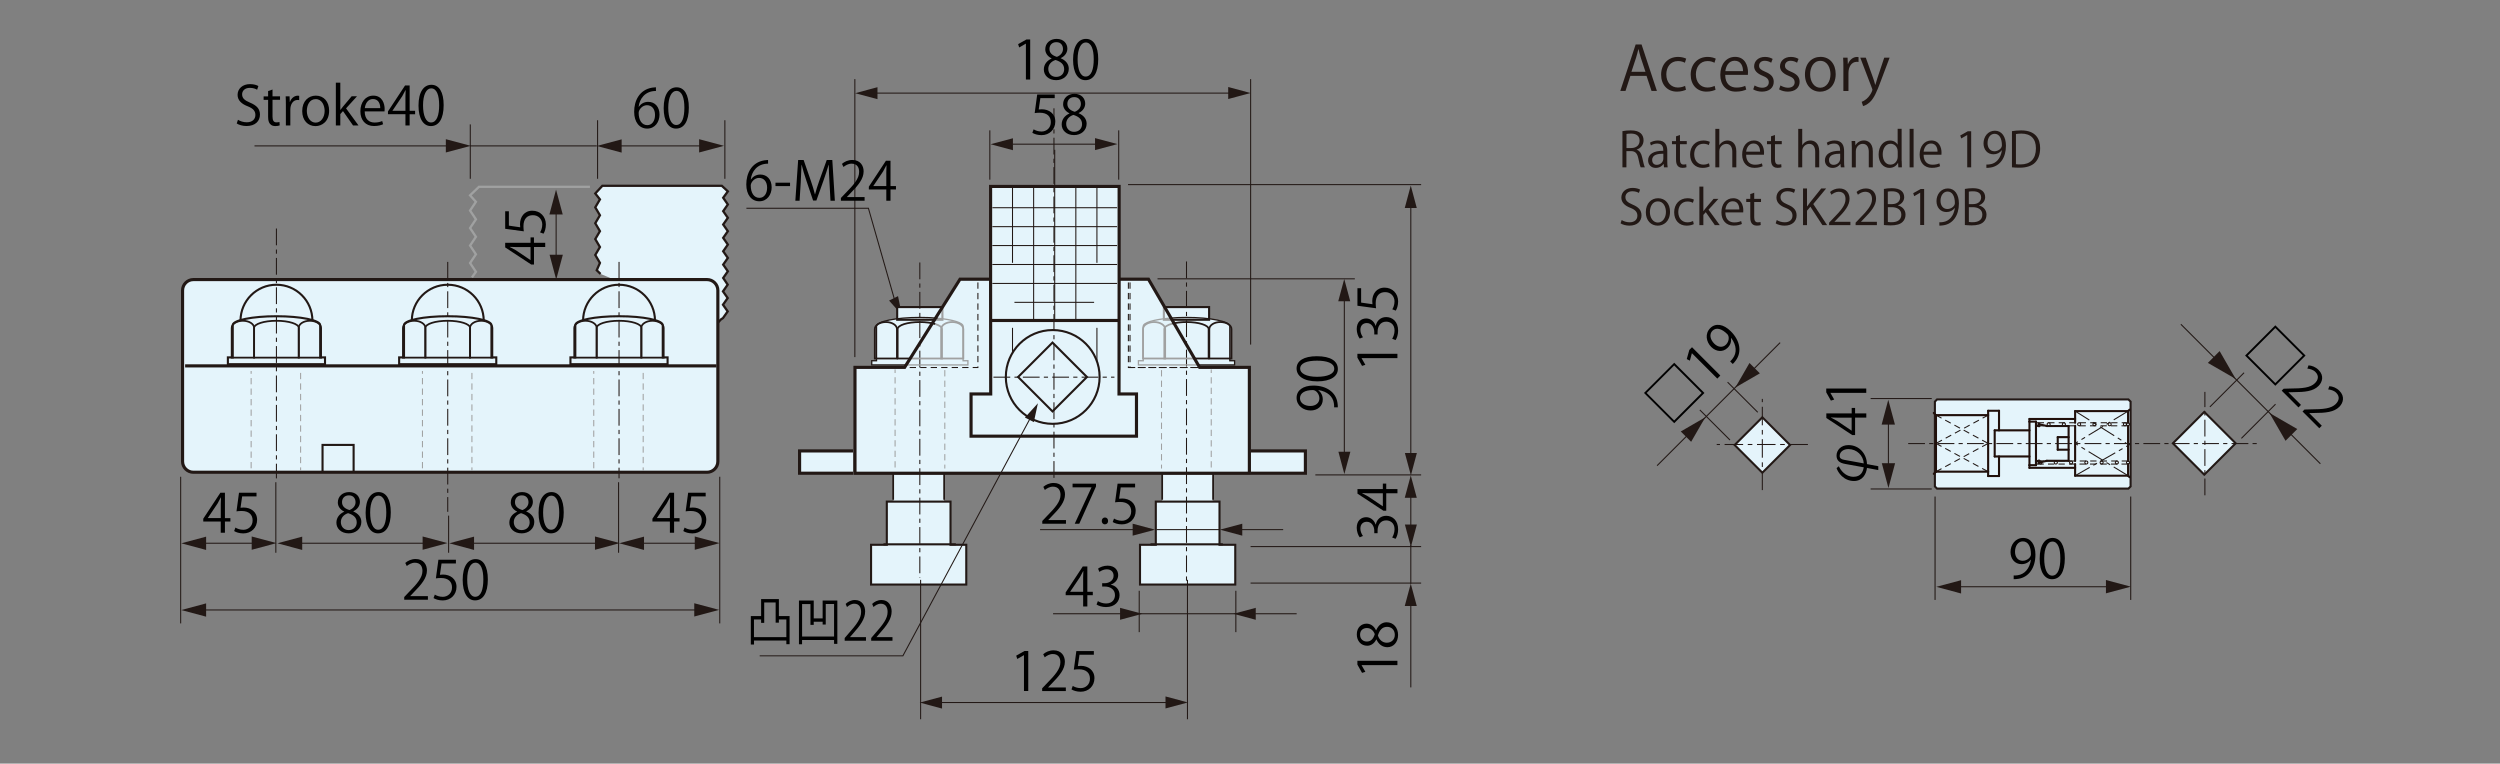 <?xml version="1.0" encoding="UTF-8"?> <!-- Generator: Adobe Illustrator 23.0.3, SVG Export Plug-In . SVG Version: 6.00 Build 0) --> <svg xmlns="http://www.w3.org/2000/svg" xmlns:xlink="http://www.w3.org/1999/xlink" id="レイヤー_1" x="0px" y="0px" viewBox="0 0 595.28 181.83" style="enable-background:new 0 0 595.28 181.83;" xml:space="preserve"><rect x="0" y="0" width="595.28" height="181.83" fill="#808080" stroke="none"/> <style type="text/css"> .st0{fill:#E4F4FB;} .st1{fill:none;stroke:#221815;stroke-width:0.5;} .st2{fill:none;stroke:#221815;stroke-width:0.25;stroke-dasharray:1.5,1;} .st3{fill:none;stroke:#21100B;stroke-width:0.5;stroke-linecap:round;stroke-linejoin:round;stroke-miterlimit:10;} .st4{fill:none;stroke:#21100B;stroke-width:0.709;stroke-linecap:round;stroke-linejoin:round;stroke-miterlimit:10;} .st5{fill:none;stroke:#21100B;stroke-width:0.25;stroke-linecap:round;stroke-linejoin:round;stroke-miterlimit:10;} .st6{fill:none;stroke:#221815;stroke-width:0.25;stroke-dasharray:4,1,1,1;} .st7{fill:none;stroke:#221815;stroke-width:0.25;} .st8{fill:#221815;} .st9{fill:none;stroke:#221815;stroke-width:0.255;} .st10{fill:none;stroke:#221815;stroke-width:0.25;stroke-dasharray:4.41,1.102,1.102,1.102;} .st11{fill:none;stroke:#221815;stroke-width:0.75;} .st12{fill:none;stroke:#A0A1A1;stroke-width:0.25;stroke-dasharray:1.5,1;} .st13{fill:none;stroke:#A0A1A1;stroke-width:0.2;stroke-dasharray:1,0.5;} .st14{fill:none;stroke:#A0A1A1;stroke-width:0.55;} .st15{fill:none;stroke:#221815;stroke-width:0.429;} .st16{fill:none;stroke:#221815;stroke-width:0.313;} .st17{fill:none;stroke:#221815;stroke-width:0.414;} .st18{fill:none;stroke:#221815;stroke-width:0.55;} .st19{fill:none;stroke:#A0A1A1;stroke-width:0.5;} .st20{fill:none;stroke:#A0A1A1;stroke-width:0.429;} .st21{fill:none;stroke:#A0A1A1;stroke-width:0.313;} </style> <g> <path class="st8" d="M394.53,21.66h-1.28l-1.19-3.59h-3.85l-1.16,3.59h-1.24l3.66-11.08h1.4L394.53,21.66z M391.81,17.11 l-1.09-3.29c-0.23-0.76-0.42-1.45-0.57-2.11h-0.04c-0.15,0.67-0.35,1.37-0.55,2.06l-1.1,3.33H391.81z"></path> <path class="st8" d="M401.45,21.37c-0.35,0.17-1.13,0.45-2.15,0.45c-2.27,0-3.77-1.62-3.77-4.04c0-2.44,1.61-4.23,4.06-4.23 c0.89,0,1.6,0.26,1.91,0.42l-0.31,0.98c-0.33-0.19-0.86-0.41-1.63-0.41c-1.83,0-2.79,1.47-2.79,3.17c0,1.92,1.15,3.13,2.75,3.13 c0.79,0,1.32-0.22,1.72-0.39L401.45,21.37z"></path> <path class="st8" d="M408.49,21.37c-0.35,0.17-1.13,0.45-2.15,0.45c-2.27,0-3.77-1.62-3.77-4.04c0-2.44,1.61-4.23,4.06-4.23 c0.89,0,1.6,0.26,1.91,0.42l-0.31,0.98c-0.33-0.19-0.86-0.41-1.63-0.41c-1.83,0-2.79,1.47-2.79,3.17c0,1.92,1.15,3.13,2.75,3.13 c0.79,0,1.32-0.22,1.72-0.39L408.49,21.37z"></path> <path class="st8" d="M415.8,21.32c-0.45,0.22-1.28,0.5-2.49,0.5c-2.31,0-3.69-1.63-3.69-4c0-2.49,1.4-4.28,3.53-4.28 c2.44,0,3.07,2.24,3.07,3.62c0,0.28-0.01,0.48-0.03,0.67h-5.4c0.01,2.2,1.27,3.02,2.69,3.02c0.99,0,1.58-0.2,2.08-0.41L415.8,21.32 z M415.03,16.93c0.01-1.08-0.44-2.47-1.99-2.47c-1.45,0-2.09,1.38-2.21,2.47H415.03z"></path> <path class="st8" d="M421.74,14.94c-0.29-0.19-0.83-0.47-1.54-0.47c-0.87,0-1.34,0.54-1.34,1.18c0,0.68,0.45,1,1.47,1.44 c1.28,0.53,2.02,1.19,2.02,2.39c0,1.41-1.08,2.34-2.81,2.34c-0.79,0-1.54-0.22-2.08-0.54l0.33-0.93c0.42,0.25,1.11,0.54,1.79,0.54 c1.06,0,1.59-0.57,1.59-1.28c0-0.74-0.42-1.15-1.47-1.57c-1.34-0.54-2.02-1.28-2.02-2.24c0-1.24,0.99-2.25,2.59-2.25 c0.76,0,1.4,0.22,1.82,0.48L421.74,14.94z"></path> <path class="st8" d="M427.9,14.94c-0.29-0.19-0.83-0.47-1.54-0.47c-0.87,0-1.34,0.54-1.34,1.18c0,0.68,0.45,1,1.47,1.44 c1.28,0.53,2.02,1.19,2.02,2.39c0,1.41-1.08,2.34-2.81,2.34c-0.79,0-1.54-0.22-2.08-0.54l0.33-0.93c0.42,0.25,1.11,0.54,1.79,0.54 c1.06,0,1.59-0.57,1.59-1.28c0-0.74-0.42-1.15-1.47-1.57c-1.34-0.54-2.02-1.28-2.02-2.24c0-1.24,0.99-2.25,2.59-2.25 c0.76,0,1.4,0.22,1.82,0.48L427.9,14.94z"></path> <path class="st8" d="M437.1,17.63c0,2.95-1.95,4.2-3.71,4.2c-2.04,0-3.61-1.53-3.61-4.09c0-2.71,1.69-4.2,3.71-4.2 C435.66,13.54,437.1,15.2,437.1,17.63z M433.45,14.49c-1.72,0-2.43,1.69-2.43,3.21c0,1.76,0.97,3.19,2.4,3.19 c1.44,0,2.44-1.43,2.44-3.21C435.86,16.26,435.18,14.49,433.45,14.49z"></path> <path class="st8" d="M442.56,14.75c-0.13-0.01-0.26-0.03-0.44-0.03c-1.31,0-1.98,1.29-1.98,2.63v4.31h-1.21V16.1 c0-0.84-0.01-1.61-0.06-2.37h1.06l0.06,1.53h0.04c0.35-0.99,1.18-1.7,2.15-1.7c0.13,0,0.23,0.03,0.36,0.04V14.75z"></path> <path class="st8" d="M449.94,13.73l-2.11,5.61c-0.95,2.57-1.61,4.06-2.6,4.99c-0.67,0.61-1.32,0.86-1.61,0.93l-0.33-1.02 c1.85-0.68,2.56-2.69,2.56-2.85c0-0.07-0.03-0.19-0.09-0.33l-2.81-7.33h1.32l1.73,4.81c0.2,0.55,0.38,1.18,0.51,1.66h0.04 c0.13-0.48,0.32-1.07,0.51-1.69l1.6-4.78H449.94z"></path> </g> <g> <path class="st8" d="M389.74,35.66c0.68,0.22,1.08,0.87,1.28,1.82c0.28,1.26,0.47,2.03,0.64,2.36h-0.99 c-0.14-0.25-0.33-1.02-0.56-2.11c-0.25-1.21-0.73-1.75-1.77-1.75h-1.07v3.86h-0.95v-8.61c0.54-0.12,1.29-0.18,1.98-0.18 c1.13,0,1.88,0.23,2.4,0.71c0.41,0.38,0.65,0.97,0.65,1.63c0,1.16-0.7,1.9-1.63,2.23V35.66z M388.42,35.25 c1.21,0,1.99-0.69,1.99-1.74c0-1.29-0.97-1.7-2.04-1.7c-0.52,0-0.88,0.05-1.08,0.09v3.35H388.42z"></path> <path class="st8" d="M397,38.35c0,0.52,0.01,1.06,0.09,1.49h-0.87l-0.09-0.8h-0.03c-0.32,0.49-0.96,0.94-1.85,0.94 c-1.19,0-1.82-0.87-1.82-1.78c0-1.5,1.31-2.31,3.62-2.3c0-0.53,0-1.72-1.42-1.72c-0.54,0-1.1,0.15-1.52,0.45l-0.23-0.65 c0.5-0.33,1.2-0.53,1.9-0.53c1.77,0,2.22,1.25,2.22,2.49V38.35z M396.06,36.6c-1.18,0-2.66,0.17-2.66,1.49 c0,0.8,0.5,1.16,1.08,1.16c0.93,0,1.58-0.71,1.58-1.47V36.6z"></path> <path class="st8" d="M399.08,32.46l0.94-0.32v1.45h1.62v0.75h-1.62v3.61c0,0.79,0.24,1.23,0.85,1.23c0.29,0,0.48-0.03,0.64-0.09 l0.06,0.73c-0.21,0.09-0.53,0.15-0.93,0.15c-1.51,0-1.56-1.37-1.56-2.04v-3.59h-0.96V33.6h0.96V32.46z"></path> <path class="st8" d="M407.1,39.62c-0.28,0.14-0.89,0.36-1.7,0.36c-1.79,0-2.97-1.27-2.97-3.19c0-1.93,1.27-3.34,3.2-3.34 c0.7,0,1.26,0.21,1.5,0.33l-0.24,0.77c-0.26-0.15-0.68-0.32-1.28-0.32c-1.44,0-2.2,1.16-2.2,2.5c0,1.51,0.91,2.47,2.17,2.47 c0.62,0,1.04-0.17,1.35-0.31L407.1,39.62z"></path> <path class="st8" d="M413.43,39.85h-0.95v-3.69c0-1.02-0.37-1.9-1.44-1.9c-0.73,0-1.65,0.61-1.65,1.75v3.84h-0.95v-9.17h0.95v3.88 h0.02c0.41-0.69,1.17-1.11,1.94-1.11c0.77,0,2.09,0.47,2.09,2.59V39.85z"></path> <path class="st8" d="M419.7,39.58c-0.36,0.17-1.01,0.39-1.96,0.39c-1.82,0-2.91-1.28-2.91-3.15c0-1.96,1.1-3.37,2.79-3.37 c1.93,0,2.42,1.77,2.42,2.86c0,0.22-0.01,0.38-0.02,0.53h-4.25c0.01,1.73,1,2.38,2.12,2.38c0.78,0,1.25-0.16,1.64-0.32L419.7,39.58 z M419.09,36.12c0.01-0.85-0.34-1.95-1.57-1.95c-1.15,0-1.65,1.09-1.74,1.95H419.09z"></path> <path class="st8" d="M421.7,32.46l0.94-0.32v1.45h1.62v0.75h-1.62v3.61c0,0.79,0.24,1.23,0.85,1.23c0.29,0,0.48-0.03,0.64-0.09 l0.06,0.73c-0.21,0.09-0.53,0.15-0.93,0.15c-1.51,0-1.56-1.37-1.56-2.04v-3.59h-0.96V33.6h0.96V32.46z"></path> <path class="st8" d="M433.17,39.85h-0.95v-3.69c0-1.02-0.37-1.9-1.44-1.9c-0.73,0-1.65,0.61-1.65,1.75v3.84h-0.95v-9.17h0.95v3.88 h0.02c0.41-0.69,1.17-1.11,1.94-1.11c0.77,0,2.09,0.47,2.09,2.59V39.85z"></path> <path class="st8" d="M439.1,38.35c0,0.52,0.01,1.06,0.09,1.49h-0.87l-0.09-0.8h-0.03c-0.32,0.49-0.96,0.94-1.85,0.94 c-1.19,0-1.82-0.87-1.82-1.78c0-1.5,1.31-2.31,3.62-2.3c0-0.53,0-1.72-1.42-1.72c-0.54,0-1.1,0.15-1.52,0.45l-0.23-0.65 c0.5-0.33,1.2-0.53,1.9-0.53c1.77,0,2.22,1.25,2.22,2.49V38.35z M438.17,36.6c-1.18,0-2.66,0.17-2.66,1.49 c0,0.8,0.5,1.16,1.08,1.16c0.93,0,1.58-0.71,1.58-1.47V36.6z"></path> <path class="st8" d="M445.93,39.85h-0.95v-3.69c0-1.02-0.37-1.91-1.45-1.91c-0.82,0-1.64,0.69-1.64,1.78v3.83h-0.95V35.2 c0-0.64-0.02-1.11-0.05-1.62h0.85l0.06,1.02h0.02c0.31-0.61,1.03-1.16,2.01-1.16c0.78,0,2.11,0.47,2.11,2.59V39.85z"></path> <path class="st8" d="M452.82,38.3c0,0.5,0.02,1.12,0.04,1.55h-0.85l-0.05-1.07h-0.03c-0.32,0.65-1.03,1.2-2.04,1.2 c-1.44,0-2.57-1.25-2.57-3.17c0-2.11,1.24-3.35,2.69-3.35c0.92,0,1.54,0.45,1.82,0.96h0.02v-3.75h0.95V38.3z M451.87,36.1 c0-1.25-0.88-1.87-1.69-1.87c-1.18,0-1.88,1.1-1.88,2.53c0,1.32,0.62,2.44,1.85,2.44c1.03,0,1.72-0.91,1.72-1.9V36.1z"></path> <path class="st8" d="M455.65,39.85h-0.95v-9.17h0.95V39.85z"></path> <path class="st8" d="M461.96,39.58c-0.36,0.17-1.01,0.39-1.96,0.39c-1.82,0-2.91-1.28-2.91-3.15c0-1.96,1.1-3.37,2.79-3.37 c1.93,0,2.42,1.77,2.42,2.86c0,0.22-0.01,0.38-0.02,0.53h-4.25c0.01,1.73,1,2.38,2.12,2.38c0.78,0,1.25-0.16,1.64-0.32 L461.96,39.58z M461.35,36.12c0.01-0.85-0.34-1.95-1.57-1.95c-1.15,0-1.65,1.09-1.74,1.95H461.35z"></path> <path class="st8" d="M468.42,39.85v-7.69h-0.02l-1.41,0.81l-0.23-0.71l1.78-1h0.82v8.59H468.42z"></path> <path class="st8" d="M476.64,35.79c-0.47,0.59-1.13,0.95-1.97,0.95c-1.47,0-2.37-1.14-2.37-2.6c0-1.57,1.03-3.02,2.72-3.02 c1.6,0,2.62,1.4,2.62,3.59c0,2.86-1.44,4.84-3.64,5.18c-0.4,0.07-0.77,0.09-1.02,0.08v-0.79c0.24,0.02,0.52-0.01,0.88-0.06 c1.44-0.21,2.53-1.38,2.82-3.34H476.64z M473.26,34.08c0,1.16,0.65,1.94,1.64,1.94c0.93,0,1.78-0.71,1.78-1.4 c0-1.65-0.61-2.76-1.74-2.76C473.93,31.86,473.26,32.8,473.26,34.08z"></path> <path class="st8" d="M479.06,31.23c0.64-0.1,1.39-0.18,2.2-0.18c3.51,0,4.52,2.07,4.52,4.22c0,1.39-0.37,2.57-1.19,3.43 c-0.77,0.79-2.04,1.23-3.63,1.23c-0.72,0-1.34-0.02-1.89-0.09V31.23z M480.01,39.09c0.29,0.05,0.7,0.06,1.11,0.06 c2.36,0,3.66-1.34,3.66-3.84c0-2.27-1.21-3.5-3.48-3.5c-0.55,0-0.99,0.06-1.28,0.11V39.09z"></path> <path class="st8" d="M390.24,45.94c-0.25-0.16-0.8-0.4-1.54-0.4c-1.21,0-1.67,0.75-1.67,1.38c0,0.86,0.53,1.29,1.7,1.79 c1.41,0.59,2.13,1.32,2.13,2.57c0,1.39-1.01,2.45-2.89,2.45c-0.79,0-1.65-0.24-2.09-0.55l0.26-0.79c0.47,0.31,1.17,0.54,1.88,0.54 c1.17,0,1.86-0.63,1.86-1.57c0-0.86-0.47-1.39-1.61-1.85c-1.32-0.49-2.21-1.26-2.21-2.46c0-1.33,1.08-2.31,2.67-2.31 c0.83,0,1.46,0.21,1.79,0.41L390.24,45.94z"></path> <path class="st8" d="M397.65,50.42c0,2.33-1.54,3.31-2.92,3.31c-1.6,0-2.84-1.2-2.84-3.22c0-2.13,1.33-3.31,2.92-3.31 C396.52,47.2,397.65,48.51,397.65,50.42z M394.77,47.95c-1.35,0-1.91,1.33-1.91,2.53c0,1.39,0.77,2.51,1.89,2.51 c1.13,0,1.93-1.12,1.93-2.53C396.68,49.34,396.14,47.95,394.77,47.95z"></path> <path class="st8" d="M403.31,53.37c-0.28,0.14-0.89,0.36-1.7,0.36c-1.79,0-2.97-1.27-2.97-3.19c0-1.93,1.27-3.34,3.2-3.34 c0.7,0,1.26,0.21,1.5,0.33l-0.24,0.77c-0.26-0.15-0.68-0.32-1.28-0.32c-1.44,0-2.2,1.16-2.2,2.5c0,1.51,0.91,2.46,2.17,2.46 c0.62,0,1.04-0.17,1.35-0.31L403.31,53.37z"></path> <path class="st8" d="M409.49,53.6h-1.17l-2.16-3.08l-0.57,0.65v2.43h-0.95v-9.17h0.95v5.83h0.02c0.15-0.22,0.37-0.49,0.54-0.7 l1.87-2.21h1.15l-2.35,2.58L409.49,53.6z"></path> <path class="st8" d="M414.76,53.33c-0.36,0.17-1.01,0.39-1.96,0.39c-1.82,0-2.91-1.28-2.91-3.15c0-1.96,1.1-3.37,2.79-3.37 c1.93,0,2.42,1.77,2.42,2.85c0,0.22-0.01,0.38-0.02,0.53h-4.25c0.01,1.73,1,2.38,2.12,2.38c0.78,0,1.25-0.16,1.64-0.32 L414.76,53.33z M414.15,49.87c0.01-0.85-0.34-1.95-1.57-1.95c-1.15,0-1.65,1.09-1.74,1.95H414.15z"></path> <path class="st8" d="M416.76,46.21l0.94-0.32v1.46h1.62v0.75h-1.62v3.61c0,0.79,0.24,1.23,0.85,1.23c0.29,0,0.48-0.03,0.64-0.09 l0.06,0.73c-0.21,0.09-0.53,0.15-0.93,0.15c-1.51,0-1.56-1.37-1.56-2.04v-3.59h-0.96v-0.75h0.96V46.21z"></path> <path class="st8" d="M427.17,45.94c-0.25-0.16-0.8-0.4-1.54-0.4c-1.21,0-1.67,0.75-1.67,1.38c0,0.86,0.53,1.29,1.7,1.79 c1.41,0.59,2.13,1.32,2.13,2.57c0,1.39-1.01,2.45-2.89,2.45c-0.79,0-1.65-0.24-2.09-0.55l0.26-0.79c0.47,0.31,1.17,0.54,1.88,0.54 c1.17,0,1.86-0.63,1.86-1.57c0-0.86-0.47-1.39-1.61-1.85c-1.32-0.49-2.21-1.26-2.21-2.46c0-1.33,1.08-2.31,2.67-2.31 c0.83,0,1.46,0.21,1.79,0.41L427.17,45.94z"></path> <path class="st8" d="M435.05,53.6h-1.12l-2.85-4.38l-0.81,0.95v3.43h-0.95v-8.73h0.95v4.26h0.05c0.22-0.33,0.46-0.65,0.68-0.94 l2.66-3.32h1.17l-3.07,3.71L435.05,53.6z"></path> <path class="st8" d="M440.61,53.6h-5.08v-0.58l0.84-0.88c2.04-2.06,3.07-3.31,3.07-4.71c0-0.92-0.4-1.77-1.64-1.77 c-0.69,0-1.31,0.38-1.72,0.71l-0.32-0.66c0.53-0.47,1.31-0.84,2.22-0.84c1.73,0,2.42,1.26,2.42,2.44c0,1.62-1.13,2.99-2.91,4.78 l-0.68,0.71v0.02h3.79V53.6z"></path> <path class="st8" d="M446.92,53.6h-5.08v-0.58l0.84-0.88c2.04-2.06,3.07-3.31,3.07-4.71c0-0.92-0.4-1.77-1.64-1.77 c-0.69,0-1.31,0.38-1.72,0.71l-0.32-0.66c0.53-0.47,1.31-0.84,2.22-0.84c1.73,0,2.42,1.26,2.42,2.44c0,1.62-1.14,2.99-2.91,4.78 l-0.68,0.71v0.02h3.79V53.6z"></path> <path class="st8" d="M451.93,48.92c0.83,0.2,1.8,0.88,1.8,2.2c0,0.78-0.3,1.33-0.7,1.72c-0.58,0.57-1.52,0.83-2.84,0.83 c-0.72,0-1.26-0.06-1.61-0.09v-8.59c0.48-0.1,1.17-0.18,1.88-0.18c1.08,0,1.79,0.21,2.3,0.64c0.41,0.36,0.65,0.86,0.65,1.51 c0,0.86-0.58,1.61-1.48,1.93V48.92z M450.54,48.6c1.16,0,1.9-0.67,1.9-1.56v-0.01c0-1.03-0.76-1.48-1.95-1.48 c-0.5,0-0.8,0.03-0.98,0.08v2.97H450.54z M449.52,52.85c0.22,0.05,0.53,0.06,0.93,0.06c1.2,0,2.28-0.47,2.28-1.79 c0-1.31-1.13-1.79-2.29-1.79h-0.92V52.85z"></path> <path class="st8" d="M457.22,53.6V45.9h-0.02l-1.41,0.81l-0.23-0.71l1.78-1h0.82v8.58H457.22z"></path> <path class="st8" d="M465.44,49.54c-0.47,0.6-1.13,0.95-1.97,0.95c-1.47,0-2.37-1.15-2.37-2.6c0-1.57,1.03-3.02,2.72-3.02 c1.6,0,2.62,1.4,2.62,3.59c0,2.85-1.44,4.84-3.64,5.18c-0.4,0.07-0.77,0.09-1.02,0.08v-0.79c0.24,0.02,0.52-0.01,0.88-0.06 c1.44-0.21,2.53-1.37,2.82-3.34H465.44z M462.06,47.83c0,1.16,0.65,1.94,1.64,1.94c0.93,0,1.78-0.71,1.78-1.4 c0-1.65-0.61-2.76-1.74-2.76C462.73,45.61,462.06,46.55,462.06,47.83z"></path> <path class="st8" d="M471.21,48.92c0.83,0.2,1.8,0.88,1.8,2.2c0,0.78-0.3,1.33-0.7,1.72c-0.58,0.57-1.52,0.83-2.84,0.83 c-0.72,0-1.26-0.06-1.61-0.09v-8.59c0.48-0.1,1.17-0.18,1.88-0.18c1.08,0,1.79,0.21,2.3,0.64c0.41,0.36,0.65,0.86,0.65,1.51 c0,0.86-0.58,1.61-1.48,1.93V48.92z M469.83,48.6c1.16,0,1.9-0.67,1.9-1.56v-0.01c0-1.03-0.76-1.48-1.95-1.48 c-0.5,0-0.8,0.03-0.98,0.08v2.97H469.83z M468.81,52.85c0.22,0.05,0.53,0.06,0.93,0.06c1.2,0,2.28-0.47,2.28-1.79 c0-1.31-1.13-1.79-2.29-1.79h-0.92V52.85z"></path> </g> <g> <path class="st0" d="M278.47,75.76c1.24-0.11,2.61-0.17,4.05-0.17c5.69,0,10.31,0.94,10.31,2.1v8.21h1.14v0.99h-8.91"></path> <path class="st0" d="M223.24,75.77c-1.29-0.12-2.72-0.18-4.22-0.18c-5.69,0-10.31,0.94-10.31,2.1v8.21h-1.14v0.99h8.15"></path> <rect x="212.78" y="112.95" class="st0" width="12" height="6.49"></rect> <rect x="276.74" y="112.95" class="st0" width="12" height="6.49"></rect> <polyline class="st0" points="143,65.23 142.09,64.35 142.85,62.6 141.74,60.71 142.85,58.82 141.74,56.93 142.85,55.04 141.74,53.15 142.85,51.26 141.74,49.37 142.85,47.48 141.74,46.07 143.43,44.24 171.87,44.24 173.31,45.57 172.2,47.09 173.31,48.69 172.2,50.28 173.31,51.87 172.2,53.46 173.31,55.05 172.2,56.64 173.31,58.24 172.2,59.83 173.31,61.42 172.2,63.01 173.31,64.6 172.2,66.19 173.27,67.78 172.15,69.38 173.27,70.97 172.15,72.56 173.27,74.15 172.15,75.74 171.64,76.08 170.94,76.84 "></polyline> <path class="st0" d="M170.93,109.87c0,1.42-1.16,2.58-2.58,2.58H46.05c-1.42,0-2.58-1.16-2.58-2.58V69.15 c0-1.42,1.16-2.58,2.58-2.58h122.3c1.42,0,2.58,1.16,2.58,2.58V109.87z"></path> <polygon class="st0" points="226.33,129.72 226.33,119.44 211.16,119.44 211.16,129.72 207.41,129.72 207.41,139.19 230.08,139.19 230.08,129.72 "></polygon> <polygon class="st1" points="226.33,129.72 226.33,119.44 211.16,119.44 211.16,129.72 207.41,129.72 207.41,139.19 230.08,139.19 230.08,129.72 "></polygon> <polygon class="st0" points="275.21,129.72 275.21,119.44 290.38,119.44 290.38,129.72 294.13,129.72 294.13,139.19 271.45,139.19 271.45,129.72 "></polygon> <polygon class="st1" points="275.21,129.72 275.21,119.44 290.38,119.44 290.38,129.72 294.13,129.72 294.13,139.19 271.45,139.19 271.45,129.72 "></polygon> <line class="st1" x1="273.94" y1="129.61" x2="291.17" y2="129.61"></line> <polyline class="st0" points="266.68,66.48 273.46,66.48 285.64,87.47 297.49,87.47 297.49,112.69 203.58,112.69 203.58,87.47 215.4,87.47 228.59,66.48 235.84,66.48 "></polyline> </g> <g> <line class="st7" x1="71.79" y1="129.35" x2="101.71" y2="129.35"></line> <polygon class="st8" points="100.63,130.91 106.54,129.32 100.63,127.74 "></polygon> <polygon class="st8" points="71.96,127.78 66.05,129.36 71.96,130.95 "></polygon> <line class="st7" x1="112.71" y1="129.35" x2="142.75" y2="129.35"></line> <polygon class="st8" points="141.67,130.91 147.58,129.32 141.67,127.74 "></polygon> <polygon class="st8" points="112.88,127.78 106.97,129.36 112.88,130.95 "></polygon> <line class="st7" x1="153.18" y1="129.35" x2="166.51" y2="129.35"></line> <polygon class="st8" points="165.43,130.91 171.34,129.32 165.43,127.74 "></polygon> <polygon class="st8" points="153.35,127.78 147.44,129.36 153.35,130.95 "></polygon> <line class="st7" x1="48.91" y1="129.35" x2="61.01" y2="129.35"></line> <polygon class="st8" points="59.93,130.91 65.85,129.32 59.93,127.74 "></polygon> <polygon class="st8" points="49.08,127.78 43.16,129.36 49.08,130.95 "></polygon> <line class="st7" x1="48.91" y1="145.24" x2="166.39" y2="145.24"></line> <polygon class="st8" points="165.31,146.8 171.23,145.22 165.31,143.64 "></polygon> <polygon class="st8" points="49.08,143.67 43.16,145.26 49.08,146.84 "></polygon> <line class="st7" x1="147.85" y1="34.74" x2="167.55" y2="34.74"></line> <polygon class="st8" points="166.47,36.31 172.38,34.72 166.47,33.14 "></polygon> <polygon class="st8" points="148.02,33.18 142.1,34.76 148.02,36.34 "></polygon> <line class="st7" x1="132.42" y1="60.83" x2="132.42" y2="49.98"></line> <polygon class="st8" points="133.99,51.06 132.4,45.15 130.82,51.06 "></polygon> <polygon class="st8" points="130.86,60.66 132.44,66.57 134.02,60.66 "></polygon> <line class="st7" x1="60.6" y1="34.74" x2="107.24" y2="34.74"></line> <polygon class="st8" points="106.16,36.31 112.08,34.72 106.16,33.14 "></polygon> <line class="st7" x1="142.1" y1="34.74" x2="111.89" y2="34.74"></line> </g> <g> <line class="st11" x1="44.08" y1="87.12" x2="170.61" y2="87.12"></line> <line class="st7" x1="43.02" y1="113.52" x2="43.02" y2="148.44"></line> <line class="st7" x1="171.38" y1="113.52" x2="171.38" y2="148.44"></line> <line class="st7" x1="142.29" y1="28.63" x2="142.29" y2="42.57"></line> <line class="st7" x1="111.98" y1="29.62" x2="111.98" y2="42.57"></line> </g> <g> <polyline class="st1" points="76.8,112.23 76.8,105.94 84.2,105.94 84.2,112.23 "></polyline> <polyline class="st14" points="112.37,66.05 113.32,64.72 111.93,62.63 113.32,60.55 111.93,58.47 113.32,56.39 111.93,54.3 113.32,52.22 111.93,50.14 113.32,48.06 111.93,46.51 114.05,44.48 140.47,44.48 "></polyline> <line class="st7" x1="65.68" y1="131.62" x2="65.68" y2="114.82"></line> <line class="st12" x1="141.38" y1="111.51" x2="141.38" y2="88.34"></line> <line class="st12" x1="153.15" y1="88.79" x2="153.15" y2="111.96"></line> <line class="st6" x1="147.4" y1="62.36" x2="147.4" y2="113.89"></line> <path class="st15" d="M142.07,85.16v-7.08c0-0.94,2.39-1.7,5.33-1.7c2.94,0,5.33,0.76,5.33,1.7v7.08H142.07z"></path> <path class="st15" d="M136.74,85.16v-7.08c0-0.94,1.2-1.7,2.67-1.7c1.47,0,2.67,0.76,2.67,1.7v7.08H136.74z"></path> <path class="st15" d="M152.7,85.16v-7.08c0-0.94,1.19-1.7,2.66-1.7c1.47,0,2.67,0.76,2.67,1.7v7.08H152.7z"></path> <path class="st1" d="M157.81,85.1v-7.68c0-1.17-4.66-2.12-10.41-2.12c-5.75,0-10.41,0.95-10.41,2.12v7.68h-1.16v1.61h23.13V85.1 H157.81z"></path> <line class="st7" x1="106.82" y1="131.62" x2="106.82" y2="122.78"></line> <polygon class="st0" points="460.72,95.63 461.23,95.11 506.8,95.11 507.32,95.63 507.32,115.83 506.8,116.34 461.23,116.34 460.72,115.83 "></polygon> <polygon class="st1" points="460.72,95.63 461.23,95.11 506.8,95.11 507.32,95.63 507.32,115.83 506.8,116.34 461.23,116.34 460.72,115.83 "></polygon> <line class="st2" x1="460.98" y1="98.85" x2="473.4" y2="105.58"></line> <line class="st2" x1="473.4" y1="98.85" x2="460.98" y2="105.58"></line> <line class="st2" x1="460.98" y1="105.58" x2="473.4" y2="112.31"></line> <line class="st2" x1="460.98" y1="112.31" x2="473.4" y2="105.58"></line> <line class="st3" x1="506.72" y1="97.89" x2="494.11" y2="97.89"></line> <line class="st3" x1="506.72" y1="113.27" x2="494.11" y2="113.27"></line> <line class="st3" x1="507.06" y1="113.61" x2="506.72" y2="113.27"></line> <line class="st3" x1="507.06" y1="97.55" x2="506.72" y2="97.89"></line> <line class="st3" x1="494.11" y1="99.76" x2="483.24" y2="99.76"></line> <line class="st3" x1="494.11" y1="111.4" x2="483.24" y2="111.4"></line> <line class="st3" x1="460.98" y1="98.85" x2="473.4" y2="98.85"></line> <line class="st3" x1="460.98" y1="112.31" x2="473.4" y2="112.31"></line> <line class="st3" x1="473.4" y1="97.81" x2="473.4" y2="113.35"></line> <line class="st3" x1="460.46" y1="112.83" x2="460.98" y2="112.31"></line> <line class="st3" x1="460.46" y1="98.33" x2="460.98" y2="98.85"></line> <line class="st3" x1="460.98" y1="98.85" x2="460.98" y2="112.31"></line> <line class="st3" x1="475.99" y1="97.81" x2="473.4" y2="97.81"></line> <line class="st3" x1="473.4" y1="113.35" x2="475.99" y2="113.35"></line> <line class="st3" x1="494.11" y1="110.5" x2="494.11" y2="113.27"></line> <line class="st3" x1="494.11" y1="100.66" x2="494.11" y2="97.89"></line> <line class="st3" x1="494.11" y1="101.39" x2="494.11" y2="109.77"></line> <line class="st3" x1="475.99" y1="97.81" x2="475.99" y2="102.47"></line> <line class="st3" x1="475.99" y1="108.69" x2="475.99" y2="113.35"></line> <line class="st3" x1="483.24" y1="100.4" x2="483.24" y2="99.76"></line> <line class="st3" x1="483.24" y1="110.76" x2="483.24" y2="111.4"></line> <line class="st3" x1="506.72" y1="97.89" x2="506.72" y2="100.66"></line> <line class="st3" x1="506.72" y1="101.39" x2="506.72" y2="109.77"></line> <line class="st3" x1="506.72" y1="110.5" x2="506.72" y2="113.27"></line> <line class="st3" x1="487.38" y1="101.44" x2="492.56" y2="101.44"></line> <line class="st3" x1="487.38" y1="109.72" x2="492.56" y2="109.72"></line> <line class="st3" x1="484.79" y1="100.4" x2="484.79" y2="110.76"></line> <line class="st3" x1="492.56" y1="101.44" x2="492.56" y2="109.72"></line> <line class="st4" x1="485.52" y1="101.02" x2="485.52" y2="101.39"></line> <line class="st3" x1="487.38" y1="101.44" x2="485.52" y2="101.02"></line> <line class="st3" x1="484.79" y1="101.39" x2="485.52" y2="101.39"></line> <line class="st3" x1="487.38" y1="109.72" x2="485.52" y2="110.13"></line> <line class="st4" x1="485.52" y1="110.13" x2="485.52" y2="109.77"></line> <line class="st3" x1="484.79" y1="109.77" x2="485.52" y2="109.77"></line> <line class="st3" x1="492.56" y1="104.09" x2="489.97" y2="104.09"></line> <line class="st3" x1="492.56" y1="107.08" x2="489.97" y2="107.08"></line> <line class="st3" x1="489.97" y1="104.09" x2="489.97" y2="107.08"></line> <line class="st3" x1="474.96" y1="102.47" x2="474.96" y2="108.69"></line> <line class="st3" x1="483.24" y1="100.4" x2="483.24" y2="110.76"></line> <line class="st3" x1="483.24" y1="100.4" x2="484.79" y2="100.4"></line> <line class="st3" x1="483.24" y1="110.76" x2="484.79" y2="110.76"></line> <line class="st3" x1="474.96" y1="102.47" x2="483.24" y2="102.47"></line> <line class="st3" x1="474.96" y1="108.69" x2="483.24" y2="108.69"></line> <path class="st5" d="M488.17,101.02c0-0.2-0.16-0.36-0.36-0.36c-0.2,0-0.36,0.16-0.36,0.36c0,0.2,0.17,0.36,0.36,0.36 C488.01,101.39,488.17,101.22,488.17,101.02z"></path> <path class="st5" d="M486.24,110.13c0-0.2-0.16-0.36-0.36-0.36c-0.2,0-0.36,0.16-0.36,0.36c0,0.2,0.16,0.36,0.36,0.36 C486.08,110.5,486.24,110.34,486.24,110.13z"></path> <path class="st5" d="M491.8,101.02c0-0.2-0.17-0.36-0.36-0.36c-0.2,0-0.37,0.16-0.37,0.36c0,0.2,0.16,0.36,0.37,0.36 C491.64,101.39,491.8,101.22,491.8,101.02z"></path> <path class="st5" d="M489.88,110.13c0-0.2-0.16-0.36-0.37-0.36c-0.2,0-0.36,0.16-0.36,0.36c0,0.2,0.16,0.36,0.36,0.36 C489.72,110.5,489.88,110.34,489.88,110.13z"></path> <path class="st5" d="M495.43,101.02c0-0.2-0.16-0.36-0.36-0.36c-0.2,0-0.36,0.16-0.36,0.36c0,0.2,0.16,0.36,0.36,0.36 C495.27,101.39,495.43,101.22,495.43,101.02z"></path> <path class="st5" d="M493.51,110.13c0-0.2-0.16-0.36-0.36-0.36c-0.2,0-0.36,0.16-0.36,0.36c0,0.2,0.16,0.36,0.36,0.36 C493.35,110.5,493.51,110.34,493.51,110.13z"></path> <path class="st5" d="M499.07,101.02c0-0.2-0.16-0.36-0.36-0.36c-0.2,0-0.36,0.16-0.36,0.36c0,0.2,0.16,0.36,0.36,0.36 C498.91,101.39,499.07,101.22,499.07,101.02z"></path> <path class="st5" d="M497.14,110.13c0-0.2-0.16-0.36-0.36-0.36c-0.2,0-0.36,0.16-0.36,0.36c0,0.2,0.16,0.36,0.36,0.36 C496.98,110.5,497.14,110.34,497.14,110.13z"></path> <path class="st5" d="M502.7,101.02c0-0.2-0.16-0.36-0.37-0.36c-0.2,0-0.36,0.16-0.36,0.36c0,0.2,0.17,0.36,0.36,0.36 C502.54,101.39,502.7,101.22,502.7,101.02z"></path> <path class="st5" d="M500.78,110.13c0-0.2-0.16-0.36-0.36-0.36c-0.2,0-0.36,0.16-0.36,0.36c0,0.2,0.16,0.36,0.36,0.36 C500.61,110.5,500.78,110.34,500.78,110.13z"></path> <path class="st5" d="M506.33,101.02c0-0.2-0.16-0.36-0.36-0.36c-0.2,0-0.36,0.16-0.36,0.36c0,0.2,0.16,0.36,0.36,0.36 C506.17,101.39,506.33,101.22,506.33,101.02z"></path> <path class="st5" d="M504.41,110.13c0-0.2-0.16-0.36-0.36-0.36c-0.2,0-0.36,0.16-0.36,0.36c0,0.2,0.16,0.36,0.36,0.36 C504.25,110.5,504.41,110.34,504.41,110.13z"></path> <path class="st5" d="M507.06,101.02c0-0.2-0.16-0.36-0.36-0.36c-0.2,0-0.36,0.16-0.36,0.36c0,0.2,0.16,0.36,0.36,0.36 C506.9,101.39,507.06,101.22,507.06,101.02z"></path> <path class="st5" d="M507.06,110.13c0-0.2-0.16-0.36-0.36-0.36c-0.2,0-0.36,0.16-0.36,0.36c0,0.2,0.16,0.36,0.36,0.36 C506.9,110.5,507.06,110.34,507.06,110.13z"></path> <path class="st5" d="M485.52,110.13c0-0.2-0.16-0.36-0.36-0.36c-0.2,0-0.36,0.16-0.36,0.36c0,0.2,0.17,0.36,0.36,0.36 C485.36,110.5,485.52,110.34,485.52,110.13z"></path> <path class="st5" d="M485.52,101.02c0-0.2-0.16-0.36-0.36-0.36c-0.2,0-0.36,0.16-0.36,0.36c0,0.2,0.17,0.36,0.36,0.36 C485.36,101.39,485.52,101.22,485.52,101.02z"></path> <line class="st2" x1="506.7" y1="100.66" x2="485.15" y2="100.66"></line> <line class="st2" x1="485.15" y1="101.39" x2="506.7" y2="101.39"></line> <line class="st2" x1="506.7" y1="109.77" x2="485.15" y2="109.77"></line> <line class="st2" x1="485.15" y1="110.5" x2="506.7" y2="110.5"></line> <line class="st6" x1="494.11" y1="97.89" x2="506.33" y2="105.58"></line> <line class="st6" x1="506.72" y1="97.89" x2="494.11" y2="105.58"></line> <line class="st6" x1="506.72" y1="113.27" x2="494.11" y2="105.58"></line> <line class="st6" x1="494.11" y1="113.27" x2="507.32" y2="105.73"></line> </g> <g> <line class="st7" x1="466.79" y1="139.71" x2="502.53" y2="139.71"></line> <polygon class="st8" points="501.45,141.28 507.37,139.69 501.45,138.11 "></polygon> <polygon class="st8" points="466.96,138.15 461.05,139.73 466.96,141.32 "></polygon> </g> <g> <line class="st9" x1="460.76" y1="118.23" x2="460.76" y2="142.85"></line> <line class="st9" x1="507.35" y1="118.23" x2="507.35" y2="142.85"></line> <line class="st7" x1="449.65" y1="110.47" x2="449.65" y2="100.02"></line> <polygon class="st8" points="451.21,101.1 449.62,95.19 448.04,101.1 "></polygon> <polygon class="st8" points="448.08,110.29 449.66,116.21 451.25,110.29 "></polygon> </g> <g> <rect x="519.72" y="100.34" transform="matrix(0.707 -0.707 0.707 0.707 79.009 402.058)" class="st0" width="10.57" height="10.57"></rect> <rect x="519.72" y="100.34" transform="matrix(0.707 -0.707 0.707 0.707 79.009 402.058)" class="st1" width="10.57" height="10.57"></rect> <line class="st6" x1="525.01" y1="117.94" x2="525.01" y2="93.31"></line> <line class="st7" x1="552.51" y1="110.43" x2="519.29" y2="77.21"></line> <polygon class="st8" points="525.72,86.41 532.35,90.23 528.52,83.6 "></polygon> <polygon class="st8" points="547.01,102.16 540.38,98.33 544.21,104.96 "></polygon> <line class="st7" x1="534.34" y1="88.75" x2="526.2" y2="96.89"></line> <line class="st7" x1="541.83" y1="96.24" x2="533.7" y2="104.38"></line> <rect x="414.97" y="101.17" transform="matrix(0.707 -0.707 0.707 0.707 48.127 327.82)" class="st0" width="9.33" height="9.33"></rect> <rect x="414.97" y="101.17" transform="matrix(0.707 -0.707 0.707 0.707 48.127 327.82)" class="st1" width="9.33" height="9.33"></rect> <line class="st10" x1="419.63" y1="116.7" x2="419.63" y2="94.98"></line> <line class="st10" x1="430.49" y1="105.84" x2="408.77" y2="105.84"></line> <line class="st7" x1="423.87" y1="81.58" x2="394.57" y2="110.88"></line> <polygon class="st8" points="402.68,105.2 406.05,99.36 400.21,102.74 "></polygon> <polygon class="st8" points="416.57,86.43 413.2,92.28 419.04,88.9 "></polygon> <line class="st7" x1="404.75" y1="97.61" x2="411.93" y2="104.78"></line> <line class="st7" x1="411.36" y1="91" x2="418.54" y2="98.17"></line> <line class="st7" x1="445.42" y1="94.9" x2="459.97" y2="94.9"></line> <line class="st7" x1="445.42" y1="116.43" x2="459.97" y2="116.43"></line> <line class="st6" x1="454.36" y1="105.62" x2="538.13" y2="105.62"></line> <path class="st1" d="M138.84,76.36c0-4.73,3.83-8.56,8.56-8.56c4.73,0,8.56,3.83,8.56,8.56"></path> <line class="st12" x1="100.59" y1="111.51" x2="100.59" y2="88.34"></line> <line class="st12" x1="112.37" y1="88.79" x2="112.37" y2="111.96"></line> <line class="st6" x1="106.61" y1="62.36" x2="106.61" y2="121.87"></line> <path class="st15" d="M101.28,85.16v-7.08c0-0.94,2.39-1.7,5.33-1.7c2.94,0,5.33,0.76,5.33,1.7v7.08H101.28z"></path> <path class="st15" d="M95.95,85.16v-7.08c0-0.94,1.19-1.7,2.67-1.7c1.47,0,2.67,0.76,2.67,1.7v7.08H95.95z"></path> <path class="st15" d="M111.91,85.16v-7.08c0-0.94,1.19-1.7,2.66-1.7c1.47,0,2.67,0.76,2.67,1.7v7.08H111.91z"></path> <path class="st1" d="M117.02,85.1v-7.68c0-1.17-4.66-2.12-10.41-2.12c-5.75,0-10.41,0.95-10.41,2.12v7.68h-1.16v1.61h23.13V85.1 H117.02z"></path> <path class="st1" d="M98.06,76.36c0-4.73,3.83-8.56,8.56-8.56c4.73,0,8.56,3.83,8.56,8.56"></path> <line class="st12" x1="59.8" y1="111.51" x2="59.8" y2="88.34"></line> <line class="st12" x1="71.58" y1="88.79" x2="71.58" y2="111.96"></line> <line class="st6" x1="65.82" y1="54.41" x2="65.82" y2="113.91"></line> <path class="st15" d="M60.5,85.16v-7.08c0-0.94,2.39-1.7,5.33-1.7c2.94,0,5.33,0.76,5.33,1.7v7.08H60.5z"></path> <path class="st15" d="M55.17,85.16v-7.08c0-0.94,1.2-1.7,2.67-1.7c1.47,0,2.67,0.76,2.67,1.7v7.08H55.17z"></path> <path class="st15" d="M71.12,85.16v-7.08c0-0.94,1.19-1.7,2.66-1.7c1.47,0,2.67,0.76,2.67,1.7v7.08H71.12z"></path> <path class="st1" d="M76.24,85.1v-7.68c0-1.17-4.66-2.12-10.41-2.12c-5.75,0-10.41,0.95-10.41,2.12v7.68h-1.16v1.61h23.13V85.1 H76.24z"></path> <path class="st1" d="M57.27,76.36c0-4.73,3.83-8.56,8.56-8.56c4.73,0,8.56,3.83,8.56,8.56"></path> <polyline class="st18" points="143,65.23 142.09,64.35 142.85,62.6 141.74,60.71 142.85,58.82 141.74,56.93 142.85,55.04 141.74,53.15 142.85,51.26 141.74,49.37 142.85,47.48 141.74,46.07 143.43,44.24 171.87,44.24 173.31,45.57 172.2,47.09 173.31,48.69 172.2,50.28 173.31,51.87 172.2,53.46 173.31,55.05 172.2,56.64 173.31,58.24 172.2,59.83 173.31,61.42 172.2,63.01 173.31,64.6 172.2,66.19 173.27,67.78 172.15,69.38 173.27,70.97 172.15,72.56 173.27,74.15 172.15,75.74 171.64,76.08 170.94,76.84 "></polyline> <path class="st11" d="M170.93,109.87c0,1.42-1.16,2.58-2.58,2.58H46.05c-1.42,0-2.58-1.16-2.58-2.58V69.15 c0-1.42,1.16-2.58,2.58-2.58h122.3c1.42,0,2.58,1.16,2.58,2.58V109.87z"></path> <line class="st7" x1="172.6" y1="28.63" x2="172.6" y2="42.57"></line> <line class="st7" x1="147.29" y1="131.62" x2="147.29" y2="114.82"></line> <line class="st7" x1="298.86" y1="146.14" x2="308.75" y2="146.14"></line> <polygon class="st8" points="299.01,144.73 293.69,146.15 299.01,147.58 "></polygon> <line class="st7" x1="266.86" y1="146.14" x2="250.75" y2="146.14"></line> <polygon class="st8" points="266.7,144.73 272.03,146.15 266.7,147.58 "></polygon> <line class="st7" x1="271.25" y1="146.14" x2="294.48" y2="146.14"></line> <line class="st7" x1="295.64" y1="126.11" x2="305.54" y2="126.11"></line> <polygon class="st8" points="295.8,124.7 290.47,126.12 295.8,127.55 "></polygon> <line class="st7" x1="269.85" y1="126.11" x2="247.65" y2="126.11"></line> <polygon class="st8" points="269.7,124.7 275.02,126.12 269.7,127.55 "></polygon> <line class="st7" x1="275.35" y1="126.11" x2="290.47" y2="126.11"></line> <line class="st7" x1="203.55" y1="18.84" x2="203.55" y2="85.03"></line> <line class="st7" x1="208.09" y1="22.17" x2="293.42" y2="22.17"></line> <polygon class="st8" points="292.45,23.58 297.77,22.15 292.45,20.72 "></polygon> <polygon class="st8" points="208.94,20.76 203.61,22.19 208.94,23.61 "></polygon> <line class="st7" x1="335.93" y1="108.02" x2="335.93" y2="48.54"></line> <polygon class="st8" points="337.35,49.52 335.92,44.19 334.49,49.52 "></polygon> <polygon class="st8" points="334.52,107.87 335.95,113.19 337.37,107.87 "></polygon> <line class="st7" x1="320.1" y1="107.72" x2="320.1" y2="70.77"></line> <polygon class="st8" points="321.51,71.74 320.08,66.42 318.65,71.74 "></polygon> <polygon class="st8" points="318.69,107.56 320.11,112.89 321.54,107.56 "></polygon> <line class="st7" x1="335.93" y1="125.05" x2="335.93" y2="117.56"></line> <polygon class="st8" points="337.35,118.53 335.92,113.21 334.49,118.53 "></polygon> <polygon class="st8" points="334.52,124.9 335.95,130.22 337.37,124.9 "></polygon> <line class="st7" x1="335.93" y1="163.68" x2="335.93" y2="143.32"></line> <polygon class="st8" points="337.35,144.29 335.92,138.97 334.49,144.29 "></polygon> <line class="st7" x1="335.93" y1="129.74" x2="335.93" y2="139.03"></line> </g> <g> <polygon class="st0" points="266.48,67.55 266.48,44.39 235.87,44.39 235.87,67.55 235.9,93.81 231.22,93.81 231.22,103.86 270.61,103.86 270.61,93.81 266.45,93.81 "></polygon> <polygon class="st11" points="266.48,67.55 266.48,44.39 235.87,44.39 235.87,67.55 235.9,93.81 231.22,93.81 231.22,103.86 270.61,103.86 270.61,93.81 266.45,93.81 "></polygon> <line class="st7" x1="236.29" y1="49.46" x2="266" y2="49.46"></line> <line class="st7" x1="236.29" y1="53.97" x2="266" y2="53.97"></line> <line class="st7" x1="236.29" y1="58.47" x2="266" y2="58.47"></line> <line class="st7" x1="236.29" y1="62.98" x2="266" y2="62.98"></line> <line class="st7" x1="236.29" y1="67.49" x2="266" y2="67.49"></line> <line class="st7" x1="241.55" y1="71.99" x2="260.52" y2="71.99"></line> <line class="st7" x1="241.88" y1="76.5" x2="260.75" y2="76.5"></line> <line class="st7" x1="241.09" y1="44.66" x2="241.09" y2="62.58"></line> <line class="st7" x1="246.12" y1="44.43" x2="246.12" y2="76.11"></line> <line class="st7" x1="251.14" y1="35.67" x2="251.14" y2="76.46"></line> <line class="st7" x1="256.17" y1="44.43" x2="256.17" y2="76.11"></line> <line class="st7" x1="261.19" y1="44.66" x2="261.19" y2="62.58"></line> <line class="st7" x1="241.09" y1="78.06" x2="241.09" y2="87.2"></line> <line class="st7" x1="261.19" y1="78.06" x2="261.19" y2="87.2"></line> <polyline class="st2" points="232.85,67.25 232.85,87.51 214.3,87.51 "></polyline> <polyline class="st2" points="268.68,67.25 268.68,87.51 287.46,87.51 "></polyline> <path class="st0" d="M261.83,89.75c0,6.17-5,11.17-11.17,11.17c-6.16,0-11.16-5-11.16-11.17c0-6.16,5-11.16,11.16-11.16 C256.83,78.59,261.83,83.59,261.83,89.75"></path> <path class="st1" d="M261.83,89.75c0,6.17-5,11.17-11.17,11.17c-6.16,0-11.16-5-11.16-11.17c0-6.16,5-11.16,11.16-11.16 C256.83,78.59,261.83,83.59,261.83,89.75z"></path> </g> <g> <line class="st7" x1="224.16" y1="167.28" x2="278.42" y2="167.28"></line> <polygon class="st8" points="277.52,168.69 282.84,167.26 277.52,165.83 "></polygon> <polygon class="st8" points="224.31,165.87 218.99,167.29 224.31,168.72 "></polygon> </g> <g> <line class="st7" x1="241.04" y1="34.33" x2="261.71" y2="34.33"></line> <polygon class="st8" points="260.74,35.74 266.06,34.31 260.74,32.88 "></polygon> <polygon class="st8" points="241.19,32.92 235.87,34.34 241.19,35.77 "></polygon> <line class="st7" x1="235.69" y1="31.04" x2="235.69" y2="42.78"></line> <line class="st7" x1="266.38" y1="31.04" x2="266.38" y2="42.78"></line> </g> <g> <polyline class="st7" points="180.89,156.16 214.99,156.16 245.49,99.25 "></polyline> <polygon class="st8" points="246.17,100.51 247.14,96.02 244.05,99.42 "></polygon> <polyline class="st7" points="177.73,49.59 206.78,49.59 213.12,71.77 "></polyline> <polygon class="st8" points="211.7,71.57 214.75,75.01 213.83,70.51 "></polygon> <polyline class="st19" points="224.4,73.12 224.4,76.14 222.54,76.14 "></polyline> <polyline class="st0" points="222.54,76.14 213.63,76.14 213.63,73.12 224.4,73.12 "></polyline> <polyline class="st1" points="222.54,76.14 213.63,76.14 213.63,73.12 224.4,73.12 "></polyline> <line class="st12" x1="213.13" y1="111.32" x2="213.13" y2="87.97"></line> <line class="st12" x1="224.97" y1="88.13" x2="224.97" y2="111.56"></line> <line class="st6" x1="219.02" y1="62.5" x2="219.02" y2="137.61"></line> <path class="st15" d="M216.86,85.36h-3.12v-7c0-0.93,2.36-1.68,5.28-1.68c1.45,0,2.76,0.19,3.72,0.49"></path> <path class="st20" d="M222.74,77.17c0.96,0.3,1.56,0.72,1.56,1.19v7h-7.43"></path> <path class="st15" d="M208.3,85.36v-7c0-0.93,1.18-1.68,2.64-1.68c1.46,0,2.64,0.75,2.64,1.68v7H208.3z"></path> <path class="st20" d="M224.1,85.36v-7c0-0.93,1.18-1.68,2.64-1.68c1.46,0,2.64,0.75,2.64,1.68v7H224.1z"></path> <path class="st21" d="M215.72,86.89h14.75V85.9h-1.15v-8.21c0-0.85-2.5-1.59-6.09-1.92"></path> <path class="st16" d="M223.24,75.77c-1.29-0.12-2.72-0.18-4.22-0.18c-5.69,0-10.31,0.94-10.31,2.1v8.21h-1.14v0.99h8.15"></path> <line class="st17" x1="212.68" y1="119" x2="212.68" y2="112.56"></line> <line class="st17" x1="224.81" y1="112.56" x2="224.81" y2="119"></line> <polyline class="st0" points="203.11,112.68 190.39,112.68 190.39,107.37 203.11,107.37 "></polyline> <polyline class="st11" points="203.11,112.68 190.39,112.68 190.39,107.37 203.11,107.37 "></polyline> <polyline class="st0" points="297.87,112.68 310.83,112.68 310.83,107.37 297.87,107.37 "></polyline> <polyline class="st11" points="297.87,112.68 310.83,112.68 310.83,107.37 297.87,107.37 "></polyline> <line class="st1" x1="227.6" y1="129.61" x2="210.36" y2="129.61"></line> <line class="st7" x1="219.21" y1="138.07" x2="219.21" y2="171.26"></line> <polyline class="st2" points="269.07,67.25 269.07,87.51 287.24,87.51 "></polyline> <polyline class="st19" points="277.13,73.12 277.13,76.14 279.15,76.14 "></polyline> <polyline class="st0" points="279.15,76.14 287.9,76.14 287.9,73.12 277.13,73.12 "></polyline> <polyline class="st1" points="279.15,76.14 287.9,76.14 287.9,73.12 277.13,73.12 "></polyline> <line class="st12" x1="288.41" y1="111.32" x2="288.41" y2="87.97"></line> <line class="st12" x1="276.57" y1="88.13" x2="276.57" y2="111.56"></line> <line class="st6" x1="282.52" y1="62.26" x2="282.52" y2="139.13"></line> <path class="st20" d="M279.15,77.06c-1.17,0.31-1.91,0.77-1.91,1.29v7.01h6.91"></path> <path class="st15" d="M284.15,85.36h3.64v-7c0-0.93-2.36-1.68-5.28-1.68c-1.28,0-2.45,0.15-3.36,0.39"></path> <path class="st15" d="M293.23,85.36v-7c0-0.93-1.18-1.68-2.64-1.68c-1.46,0-2.64,0.75-2.64,1.68v7H293.23z"></path> <path class="st20" d="M277.44,85.36v-7c0-0.93-1.18-1.68-2.64-1.68c-1.46,0-2.64,0.75-2.64,1.68v7H277.44z"></path> <path class="st21" d="M285.06,86.89h-13.99V85.9h1.15v-8.21c0-0.87,2.58-1.61,6.25-1.93"></path> <path class="st16" d="M278.47,75.76c1.24-0.11,2.61-0.17,4.05-0.17c5.69,0,10.31,0.94,10.31,2.1v8.21h1.14v0.99h-8.91"></path> <line class="st17" x1="288.86" y1="119" x2="288.86" y2="112.56"></line> <line class="st17" x1="276.73" y1="112.56" x2="276.73" y2="119"></line> <line class="st7" x1="282.75" y1="138.07" x2="282.75" y2="171.26"></line> <line class="st7" x1="297.79" y1="18.84" x2="297.79" y2="82.05"></line> <line class="st7" x1="268.6" y1="43.96" x2="338.39" y2="43.96"></line> <line class="st7" x1="313.2" y1="113.08" x2="338.39" y2="113.08"></line> <line class="st7" x1="297.78" y1="130.15" x2="338.39" y2="130.15"></line> <line class="st7" x1="297.78" y1="138.84" x2="338.39" y2="138.84"></line> <line class="st7" x1="275.62" y1="66.39" x2="322.6" y2="66.39"></line> <rect x="244.86" y="83.95" transform="matrix(0.707 -0.707 0.707 0.707 9.953 203.531)" class="st0" width="11.59" height="11.59"></rect> <rect x="244.86" y="83.95" transform="matrix(0.707 -0.707 0.707 0.707 9.953 203.531)" class="st1" width="11.59" height="11.59"></rect> <line class="st11" x1="266.48" y1="76.31" x2="235.87" y2="76.31"></line> <line class="st7" x1="271.26" y1="140.67" x2="271.26" y2="150.52"></line> <line class="st7" x1="294.27" y1="140.67" x2="294.27" y2="150.52"></line> <polyline class="st11" points="266.68,66.48 273.46,66.48 285.64,87.47 297.49,87.47 297.49,112.69 203.58,112.69 203.58,87.47 215.4,87.47 228.59,66.48 235.84,66.48 "></polyline> </g> <g> <line class="st6" x1="250.96" y1="25.79" x2="250.96" y2="114.74"></line> <line class="st6" x1="236.55" y1="89.81" x2="265.36" y2="89.81"></line> </g> <g> <path d="M437.85,111.02c0.41,0.93,1.55,2.51,3.51,2.51c1.77,0,2.26-1.27,2.42-2.26l-4.42-0.8c-1.4-0.25-2.06-0.84-2.06-2.01 c0-1.21,1-2.48,2.83-2.48c2.68,0,4.36,2.2,4.42,4.53l2.69,0.5v0.92l-2.69-0.51c-0.18,1.49-1.06,3.11-3.1,3.11 c-2.49,0-3.84-2.07-4.14-3.07L437.85,111.02z M443.78,110.34c-0.1-1.87-1.64-3.41-3.67-3.41c-1.17,0-2.06,0.67-2.06,1.63 c0,0.54,0.34,0.8,1.06,0.93L443.78,110.34z"></path> <path d="M444.39,98.44v1h-2.67v4.16h-0.67l-6.18-4.07v-1.09h6.04v-1.3h0.81v1.3H444.39z M440.9,102.54v-3.09h-3.38 c-0.52,0-1.03-0.03-1.53-0.05v0.05c0.59,0.29,0.99,0.52,1.43,0.76l3.46,2.33H440.9z"></path> <path d="M444.39,93.54h-8.54v0.03l0.9,1.57l-0.79,0.25l-1.11-1.97v-0.9h9.53V93.54z"></path> </g> <g> <path d="M185.47,146.7h2.54v6.69h-0.77v-0.87h-7.7v0.95h-0.76v-6.78h2.45v-4.05h4.23V146.7z M179.54,151.71h7.7v-4.2h-1.78v0.76 h-0.77v-4.82h-2.72v4.86h-0.74v-0.8h-1.7V151.71z"></path> <path d="M195.87,143h3.51v10.31h-0.78v-0.92h-7.62v1.02h-0.74V143h3.52v4.24h2.12V143z M190.98,151.56h7.62v-7.74h-1.98v4.89h-0.74 v-0.66h-2.12v0.74h-0.78v-4.96h-1.99V151.56z"></path> <path d="M206.21,152.57h-5.08v-0.65l0.84-0.98c2.04-2.29,3.07-3.68,3.07-5.23c0-1.02-0.4-1.96-1.64-1.96 c-0.69,0-1.31,0.42-1.72,0.79l-0.32-0.74c0.53-0.52,1.31-0.93,2.22-0.93c1.73,0,2.42,1.4,2.42,2.71c0,1.79-1.13,3.32-2.91,5.31 l-0.68,0.79v0.03h3.79V152.57z"></path> <path d="M212.52,152.57h-5.08v-0.65l0.84-0.98c2.04-2.29,3.07-3.68,3.07-5.23c0-1.02-0.4-1.96-1.64-1.96 c-0.69,0-1.31,0.42-1.72,0.79l-0.32-0.74c0.53-0.52,1.31-0.93,2.22-0.93c1.73,0,2.42,1.4,2.42,2.71c0,1.79-1.13,3.32-2.91,5.31 l-0.68,0.79v0.03h3.79V152.57z"></path> </g> <g> <path d="M61.22,21.37c-0.28-0.18-0.89-0.45-1.71-0.45c-1.35,0-1.86,0.83-1.86,1.53c0,0.95,0.59,1.44,1.88,1.99 c1.57,0.66,2.37,1.46,2.37,2.85c0,1.54-1.12,2.72-3.21,2.72c-0.88,0-1.83-0.27-2.32-0.61l0.29-0.88c0.52,0.34,1.3,0.6,2.09,0.6 c1.3,0,2.06-0.7,2.06-1.74c0-0.95-0.52-1.54-1.78-2.05c-1.46-0.55-2.46-1.4-2.46-2.74c0-1.48,1.2-2.56,2.96-2.56 c0.92,0,1.62,0.23,1.99,0.46L61.22,21.37z"></path> <path d="M63.85,21.68l1.04-0.36v1.62h1.79v0.83h-1.79v4.01c0,0.88,0.27,1.36,0.94,1.36c0.32,0,0.53-0.04,0.71-0.1l0.06,0.81 c-0.23,0.1-0.59,0.17-1.03,0.17c-1.68,0-1.73-1.53-1.73-2.26v-3.98h-1.07v-0.83h1.07V21.68z"></path> <path d="M71.24,23.83c-0.11-0.01-0.23-0.03-0.38-0.03c-1.15,0-1.73,1.13-1.73,2.3v3.77h-1.06v-4.86c0-0.74-0.01-1.41-0.05-2.07 h0.93L69,24.27h0.04c0.31-0.87,1.03-1.49,1.88-1.49c0.11,0,0.2,0.03,0.32,0.04V23.83z"></path> <path d="M78.37,26.35c0,2.58-1.71,3.68-3.25,3.68c-1.78,0-3.16-1.34-3.16-3.58c0-2.37,1.48-3.68,3.25-3.68 C77.11,22.77,78.37,24.22,78.37,26.35z M75.18,23.6c-1.5,0-2.12,1.48-2.12,2.81c0,1.54,0.85,2.79,2.1,2.79 c1.26,0,2.14-1.25,2.14-2.81C77.29,25.15,76.69,23.6,75.18,23.6z"></path> <path d="M85.36,29.87h-1.3l-2.39-3.42l-0.64,0.72v2.7h-1.06V19.69h1.06v6.48h0.03c0.17-0.24,0.41-0.55,0.6-0.78l2.07-2.46h1.27 L82.4,25.8L85.36,29.87z"></path> <path d="M91.22,29.58c-0.39,0.19-1.12,0.43-2.18,0.43c-2.02,0-3.23-1.42-3.23-3.5c0-2.18,1.22-3.74,3.09-3.74 c2.14,0,2.69,1.96,2.69,3.17c0,0.24-0.01,0.42-0.03,0.59h-4.72c0.01,1.92,1.11,2.65,2.35,2.65c0.87,0,1.39-0.18,1.82-0.36 L91.22,29.58z M90.54,25.74c0.01-0.94-0.38-2.16-1.74-2.16c-1.27,0-1.83,1.21-1.93,2.16H90.54z"></path> <path d="M97.55,29.87h-1.01V27.2h-4.16v-0.67l4.07-6.18h1.09v6.04h1.3v0.81h-1.3V29.87z M93.45,26.39h3.09V23 c0-0.52,0.03-1.03,0.05-1.53h-0.05c-0.29,0.59-0.52,0.99-0.76,1.43l-2.33,3.46V26.39z"></path> <path d="M99.65,25.14c0-3.33,1.3-4.95,3.08-4.95c1.81,0,2.91,1.71,2.91,4.82c0,3.31-1.16,5.01-3.05,5.01 C100.86,30.03,99.65,28.32,99.65,25.14z M104.57,25.06c0-2.38-0.57-4.02-1.91-4.02c-1.13,0-1.93,1.51-1.93,4.02s0.7,4.1,1.9,4.1 C104.04,29.16,104.57,27.33,104.57,25.06z"></path> </g> <g> <path d="M129.82,57.82v1h-2.67v4.16h-0.67l-6.19-4.07v-1.09h6.04v-1.3h0.81v1.3H129.82z M126.33,61.92v-3.09h-3.39 c-0.52,0-1.03-0.03-1.53-0.05v0.05c0.59,0.29,0.99,0.52,1.43,0.76l3.46,2.33H126.33z"></path> <path d="M120.29,50.31h0.88v3.42l2.7,0.39c-0.03-0.2-0.05-0.41-0.05-0.74c0-1.69,1-3.21,2.93-3.21c1.88,0,3.23,1.4,3.23,3.28 c0,0.96-0.28,1.76-0.56,2.19l-0.83-0.31c0.24-0.36,0.53-1.06,0.53-1.88c0-1.2-0.88-2.23-2.25-2.21c-1.31,0-2.23,0.84-2.23,2.62 c0,0.51,0.04,0.9,0.09,1.22l-4.44-0.6V50.31z"></path> </g> <g> <path d="M332.75,158.37h-8.54v0.03l0.9,1.57l-0.79,0.25l-1.11-1.97v-0.9h9.53V158.37z"></path> <path d="M327.7,152.27c-0.5,1.03-1.34,1.49-2.15,1.49c-1.48,0-2.48-1.16-2.48-2.7c0-1.73,1.17-2.56,2.32-2.56 c0.81,0,1.71,0.43,2.25,1.57h0.05c0.5-1.17,1.35-1.9,2.49-1.9c1.62,0,2.72,1.32,2.72,3c0,1.82-1.16,2.94-2.53,2.94 c-1.23,0-2.12-0.74-2.62-1.85H327.7z M325.45,152.76c1.02,0.01,1.58-0.71,1.9-1.77c-0.32-0.83-0.97-1.45-1.87-1.45 c-0.8,0-1.63,0.45-1.63,1.57C323.84,152.21,324.62,152.76,325.45,152.76z M330.3,149.26c-1.2,0-1.81,0.8-2.21,2.06 c0.37,1.12,1.18,1.72,2.12,1.72c1.08,0,1.91-0.73,1.91-1.87C332.12,149.94,331.29,149.26,330.3,149.26z"></path> </g> <g> <path d="M327.6,124.89c0.19-1.12,1.09-2.07,2.47-2.07c1.51,0,2.84,1.09,2.84,3.23c0,0.95-0.3,1.82-0.61,2.25l-0.81-0.32 c0.23-0.34,0.57-1.11,0.57-1.95c0-1.6-1.12-2.12-2-2.12c-1.4,0-2.04,1.18-2.04,2.43v0.62h-0.79v-0.62c0-0.92-0.57-2.1-1.77-2.1 c-0.83,0-1.54,0.5-1.54,1.64c0,0.7,0.34,1.36,0.62,1.74l-0.78,0.32c-0.36-0.46-0.71-1.35-0.71-2.27c0-1.74,1.11-2.52,2.25-2.52 c0.98,0,1.86,0.62,2.25,1.73H327.6z"></path> <path d="M332.75,116.45v1h-2.67v4.16h-0.67l-6.18-4.07v-1.09h6.04v-1.3h0.81v1.3H332.75z M329.27,120.55v-3.09h-3.38 c-0.52,0-1.03-0.03-1.53-0.05v0.05c0.59,0.29,0.99,0.52,1.43,0.76l3.46,2.33H329.27z"></path> </g> <g> <path d="M332.75,85.27h-8.54v0.03l0.9,1.57l-0.79,0.25l-1.11-1.97v-0.9h9.53V85.27z"></path> <path d="M327.6,77.57c0.19-1.12,1.09-2.07,2.47-2.07c1.51,0,2.84,1.09,2.84,3.23c0,0.95-0.3,1.82-0.61,2.25l-0.81-0.32 c0.23-0.34,0.57-1.11,0.57-1.95c0-1.6-1.12-2.12-2-2.12c-1.4,0-2.04,1.18-2.04,2.43v0.62h-0.79v-0.62c0-0.92-0.57-2.1-1.77-2.1 c-0.83,0-1.54,0.5-1.54,1.64c0,0.7,0.34,1.36,0.62,1.74l-0.78,0.32c-0.36-0.46-0.71-1.35-0.71-2.27c0-1.74,1.11-2.52,2.25-2.52 c0.98,0,1.86,0.62,2.25,1.73H327.6z"></path> <path d="M323.22,68.63h0.88v3.42l2.7,0.39c-0.03-0.2-0.05-0.41-0.05-0.74c0-1.69,1.01-3.21,2.93-3.21c1.88,0,3.23,1.4,3.23,3.28 c0,0.96-0.28,1.76-0.56,2.19l-0.83-0.31c0.24-0.36,0.53-1.06,0.53-1.88c0-1.2-0.88-2.23-2.25-2.21c-1.31,0-2.23,0.84-2.23,2.62 c0,0.51,0.04,0.9,0.09,1.22l-4.44-0.6V68.63z"></path> </g> <g> <path d="M313.91,92.92c0.66,0.52,1.06,1.26,1.06,2.19c0,1.63-1.27,2.63-2.89,2.63c-1.74,0-3.35-1.15-3.35-3.02 c0-1.78,1.55-2.91,3.98-2.91c3.17,0,5.37,1.6,5.75,4.05c0.08,0.45,0.1,0.85,0.09,1.13h-0.88c0.03-0.27-0.01-0.57-0.06-0.98 c-0.23-1.6-1.53-2.81-3.7-3.13V92.92z M312.01,96.67c1.29,0,2.15-0.73,2.15-1.82c0-1.03-0.79-1.97-1.55-1.97 c-1.83,0-3.07,0.67-3.07,1.93C309.54,95.92,310.59,96.67,312.01,96.67z"></path> <path d="M313.68,90.81c-3.33,0-4.95-1.3-4.95-3.08c0-1.81,1.71-2.91,4.82-2.91c3.31,0,5.01,1.16,5.01,3.05 C318.57,89.6,316.86,90.81,313.68,90.81z M313.6,85.88c-2.38,0-4.02,0.57-4.02,1.91c0,1.13,1.51,1.93,4.02,1.93s4.1-0.7,4.1-1.9 C317.7,86.41,315.87,85.88,313.6,85.88z"></path> </g> <g> <path d="M483.55,133.27c-0.52,0.66-1.26,1.06-2.19,1.06c-1.63,0-2.63-1.27-2.63-2.89c0-1.74,1.15-3.35,3.02-3.35 c1.78,0,2.91,1.55,2.91,3.98c0,3.17-1.6,5.37-4.05,5.75c-0.45,0.08-0.85,0.1-1.13,0.09v-0.88c0.27,0.03,0.57-0.01,0.98-0.06 c1.6-0.23,2.81-1.53,3.13-3.7H483.55z M479.8,131.38c0,1.29,0.73,2.15,1.82,2.15c1.03,0,1.97-0.79,1.97-1.55 c0-1.83-0.67-3.07-1.93-3.07C480.55,128.91,479.8,129.95,479.8,131.38z"></path> <path d="M485.67,133.04c0-3.33,1.3-4.95,3.08-4.95c1.81,0,2.91,1.71,2.91,4.82c0,3.31-1.16,5.01-3.05,5.01 C486.88,137.93,485.67,136.23,485.67,133.04z M490.59,132.97c0-2.38-0.57-4.02-1.91-4.02c-1.13,0-1.93,1.51-1.93,4.02 s0.7,4.1,1.9,4.1C490.06,137.06,490.59,135.23,490.59,132.97z"></path> </g> <g> <path d="M152.11,25.42c0.43-0.64,1.21-1.17,2.23-1.17c1.62,0,2.7,1.21,2.7,3.04c0,1.74-1.07,3.33-2.93,3.33s-3.11-1.54-3.11-4.01 c0-2.56,1.2-5.23,4.29-5.74c0.36-0.05,0.67-0.09,0.89-0.09l0.01,0.88c-2.65,0-3.91,1.92-4.12,3.75H152.11z M155.97,27.37 c0-1.46-0.79-2.32-1.93-2.32c-1.12,0-1.97,1.09-1.97,1.81c0.01,1.74,0.75,2.94,2.07,2.94C155.24,29.8,155.97,28.81,155.97,27.37z"></path> <path d="M158.03,25.74c0-3.33,1.3-4.95,3.08-4.95c1.81,0,2.91,1.71,2.91,4.82c0,3.31-1.16,5.01-3.05,5.01 C159.24,30.63,158.03,28.92,158.03,25.74z M162.96,25.66c0-2.38-0.57-4.02-1.91-4.02c-1.13,0-1.93,1.51-1.93,4.02s0.7,4.1,1.9,4.1 C162.42,29.76,162.96,27.93,162.96,25.66z"></path> </g> <g> <path d="M101.89,142.81h-5.64v-0.65l0.93-0.98c2.27-2.29,3.41-3.68,3.41-5.23c0-1.02-0.45-1.96-1.82-1.96 c-0.76,0-1.45,0.42-1.91,0.79l-0.36-0.74c0.59-0.52,1.45-0.93,2.47-0.93c1.92,0,2.69,1.4,2.69,2.71c0,1.79-1.26,3.32-3.23,5.31 l-0.75,0.79v0.03h4.21V142.81z"></path> <path d="M108.56,133.28v0.88h-3.42l-0.39,2.7c0.2-0.03,0.41-0.05,0.74-0.05c1.69,0,3.21,1.01,3.21,2.93c0,1.88-1.4,3.23-3.28,3.23 c-0.95,0-1.76-0.28-2.19-0.56l0.31-0.83c0.36,0.24,1.06,0.53,1.88,0.53c1.2,0,2.23-0.88,2.21-2.25c0-1.31-0.84-2.23-2.62-2.23 c-0.51,0-0.9,0.04-1.22,0.09l0.6-4.44H108.56z"></path> <path d="M110.17,138.08c0-3.33,1.3-4.95,3.08-4.95c1.81,0,2.91,1.71,2.91,4.82c0,3.31-1.16,5.01-3.05,5.01 C111.38,142.96,110.17,141.26,110.17,138.08z M115.09,138c0-2.38-0.57-4.02-1.91-4.02c-1.13,0-1.93,1.51-1.93,4.02s0.7,4.1,1.9,4.1 C114.56,142.1,115.09,140.27,115.09,138z"></path> </g> <g> <path d="M244.28,18.94V10.4h-0.03l-1.57,0.9l-0.25-0.79l1.97-1.11h0.9v9.53H244.28z"></path> <path d="M250.38,13.89c-1.03-0.5-1.49-1.34-1.49-2.15c0-1.48,1.16-2.48,2.7-2.48c1.73,0,2.56,1.17,2.56,2.32 c0,0.81-0.43,1.71-1.56,2.25v0.05c1.17,0.5,1.9,1.35,1.9,2.49c0,1.62-1.32,2.72-3,2.72c-1.82,0-2.94-1.16-2.94-2.53 c0-1.23,0.74-2.12,1.85-2.62V13.89z M253.39,16.49c0-1.2-0.8-1.81-2.06-2.21c-1.12,0.37-1.72,1.18-1.72,2.12 c0,1.08,0.73,1.91,1.87,1.91C252.71,18.31,253.39,17.48,253.39,16.49z M249.89,11.64c-0.01,1.02,0.71,1.58,1.77,1.9 c0.83-0.32,1.45-0.97,1.45-1.87c0-0.8-0.45-1.63-1.56-1.63C250.44,10.04,249.89,10.81,249.89,11.64z"></path> <path d="M255.51,14.21c0-3.33,1.3-4.95,3.08-4.95c1.81,0,2.91,1.71,2.91,4.82c0,3.31-1.16,5.01-3.05,5.01 C256.72,19.1,255.51,17.39,255.51,14.21z M260.43,14.13c0-2.38-0.57-4.02-1.91-4.02c-1.13,0-1.93,1.51-1.93,4.02s0.7,4.1,1.9,4.1 C259.9,18.23,260.43,16.4,260.43,14.13z"></path> </g> <g> <path d="M253.82,124.7h-5.64v-0.65l0.93-0.98c2.27-2.29,3.41-3.68,3.41-5.23c0-1.02-0.45-1.96-1.82-1.96 c-0.76,0-1.45,0.42-1.91,0.79l-0.36-0.74c0.59-0.52,1.45-0.93,2.47-0.93c1.92,0,2.69,1.4,2.69,2.71c0,1.79-1.26,3.32-3.23,5.31 l-0.75,0.79v0.03h4.21V124.7z"></path> <path d="M255.38,115.17h5.59v0.67l-3.98,8.86h-1.08l3.98-8.63v-0.03h-4.5V115.17z"></path> <path d="M262.34,124.05c0-0.48,0.32-0.83,0.76-0.83c0.45,0,0.75,0.34,0.75,0.83c0,0.46-0.29,0.8-0.76,0.8 C262.61,124.85,262.34,124.47,262.34,124.05z"></path> <path d="M270.28,115.17v0.88h-3.42l-0.39,2.7c0.2-0.03,0.41-0.05,0.74-0.05c1.69,0,3.21,1.01,3.21,2.93c0,1.88-1.4,3.23-3.28,3.23 c-0.95,0-1.76-0.28-2.19-0.56l0.31-0.83c0.36,0.24,1.06,0.53,1.88,0.53c1.2,0,2.23-0.88,2.21-2.25c0-1.31-0.84-2.23-2.62-2.23 c-0.51,0-0.9,0.04-1.22,0.09l0.6-4.44H270.28z"></path> </g> <g> <path d="M258.92,144.4h-1.01v-2.67h-4.16v-0.67l4.07-6.18h1.09v6.04h1.3v0.81h-1.3V144.4z M254.82,140.91h3.09v-3.38 c0-0.52,0.03-1.03,0.05-1.53h-0.05c-0.29,0.59-0.52,0.99-0.76,1.43l-2.33,3.46V140.91z"></path> <path d="M264.51,139.24c1.12,0.19,2.07,1.09,2.07,2.47c0,1.51-1.09,2.84-3.23,2.84c-0.95,0-1.82-0.3-2.25-0.61l0.32-0.81 c0.34,0.23,1.11,0.57,1.95,0.57c1.6,0,2.12-1.12,2.12-2c0-1.4-1.18-2.04-2.43-2.04h-0.62v-0.79h0.62c0.92,0,2.1-0.57,2.1-1.77 c0-0.83-0.5-1.54-1.64-1.54c-0.7,0-1.36,0.34-1.74,0.62l-0.32-0.78c0.46-0.36,1.35-0.71,2.27-0.71c1.74,0,2.52,1.11,2.52,2.25 c0,0.98-0.62,1.86-1.73,2.25V139.24z"></path> </g> <g> <path d="M243.82,164.55v-8.54h-0.03l-1.57,0.9l-0.25-0.79l1.97-1.11h0.9v9.53H243.82z"></path> <path d="M253.79,164.55h-5.64v-0.65l0.93-0.98c2.27-2.29,3.41-3.68,3.41-5.23c0-1.02-0.45-1.96-1.82-1.96 c-0.76,0-1.45,0.42-1.91,0.79l-0.36-0.74c0.59-0.52,1.45-0.93,2.47-0.93c1.92,0,2.69,1.4,2.69,2.71c0,1.79-1.26,3.32-3.23,5.31 l-0.75,0.79v0.03h4.21V164.55z"></path> <path d="M260.46,155.02v0.88h-3.42l-0.39,2.7c0.2-0.03,0.41-0.05,0.74-0.05c1.69,0,3.21,1.01,3.21,2.93c0,1.88-1.4,3.23-3.28,3.23 c-0.95,0-1.76-0.28-2.19-0.56l0.31-0.83c0.36,0.24,1.06,0.53,1.88,0.53c1.2,0,2.23-0.88,2.21-2.25c0-1.31-0.84-2.23-2.62-2.23 c-0.51,0-0.9,0.04-1.22,0.09l0.6-4.44H260.46z"></path> </g> <g> <path d="M251.14,22.49v0.88h-3.42l-0.39,2.7c0.2-0.03,0.41-0.05,0.74-0.05c1.69,0,3.21,1.01,3.21,2.93c0,1.88-1.4,3.23-3.28,3.23 c-0.95,0-1.76-0.28-2.19-0.56l0.31-0.83c0.36,0.24,1.06,0.53,1.88,0.53c1.2,0,2.23-0.88,2.21-2.25c0-1.31-0.84-2.23-2.62-2.23 c-0.51,0-0.9,0.04-1.22,0.09l0.6-4.44H251.14z"></path> <path d="M254.63,26.97c-1.03-0.5-1.49-1.34-1.49-2.15c0-1.48,1.16-2.48,2.7-2.48c1.73,0,2.56,1.17,2.56,2.32 c0,0.81-0.43,1.71-1.56,2.25v0.05c1.17,0.5,1.9,1.35,1.9,2.49c0,1.62-1.32,2.72-3,2.72c-1.82,0-2.94-1.16-2.94-2.53 c0-1.23,0.74-2.12,1.85-2.62V26.97z M257.65,29.57c0-1.2-0.8-1.81-2.06-2.21c-1.12,0.37-1.72,1.18-1.72,2.12 c0,1.08,0.73,1.91,1.87,1.91C256.96,31.39,257.65,30.56,257.65,29.57z M254.15,24.72c-0.01,1.02,0.71,1.58,1.77,1.9 c0.83-0.32,1.45-0.97,1.45-1.87c0-0.8-0.45-1.63-1.56-1.63C254.69,23.12,254.15,23.89,254.15,24.72z"></path> </g> <g> <path d="M160.52,126.85h-1.01v-2.67h-4.16v-0.67l4.07-6.18h1.09v6.04h1.3v0.81h-1.3V126.85z M156.42,123.36h3.09v-3.38 c0-0.52,0.03-1.03,0.05-1.53h-0.05c-0.29,0.59-0.52,0.99-0.76,1.43l-2.33,3.46V123.36z"></path> <path d="M168.03,117.32v0.88h-3.42l-0.39,2.7c0.2-0.03,0.41-0.05,0.74-0.05c1.69,0,3.21,1.01,3.21,2.93c0,1.88-1.4,3.23-3.28,3.23 c-0.95,0-1.76-0.28-2.19-0.56l0.31-0.83c0.36,0.24,1.06,0.53,1.88,0.53c1.2,0,2.23-0.88,2.21-2.25c0-1.31-0.84-2.23-2.62-2.23 c-0.51,0-0.9,0.04-1.22,0.09l0.6-4.44H168.03z"></path> </g> <g> <path d="M53.57,126.85h-1.01v-2.67h-4.16v-0.67l4.07-6.18h1.09v6.04h1.3v0.81h-1.3V126.85z M49.48,123.36h3.09v-3.38 c0-0.52,0.03-1.03,0.05-1.53h-0.05c-0.29,0.59-0.52,0.99-0.76,1.43l-2.33,3.46V123.36z"></path> <path d="M61.08,117.32v0.88h-3.42l-0.39,2.7c0.2-0.03,0.41-0.05,0.74-0.05c1.69,0,3.21,1.01,3.21,2.93c0,1.88-1.4,3.23-3.28,3.23 c-0.95,0-1.76-0.28-2.19-0.56l0.31-0.83c0.36,0.24,1.06,0.53,1.88,0.53c1.2,0,2.23-0.88,2.21-2.25c0-1.31-0.84-2.23-2.62-2.23 c-0.51,0-0.9,0.04-1.22,0.09l0.6-4.44H61.08z"></path> </g> <g> <path d="M81.93,121.8c-1.03-0.5-1.49-1.34-1.49-2.15c0-1.48,1.16-2.48,2.7-2.48c1.73,0,2.56,1.17,2.56,2.32 c0,0.81-0.43,1.71-1.56,2.25v0.05c1.17,0.5,1.9,1.35,1.9,2.49c0,1.62-1.32,2.72-3,2.72c-1.82,0-2.94-1.16-2.94-2.53 c0-1.23,0.74-2.12,1.85-2.62V121.8z M84.94,124.4c0-1.2-0.8-1.81-2.06-2.21c-1.12,0.37-1.72,1.18-1.72,2.12 c0,1.08,0.73,1.91,1.87,1.91C84.26,126.22,84.94,125.39,84.94,124.4z M81.44,119.55c-0.01,1.02,0.71,1.58,1.77,1.9 c0.83-0.32,1.45-0.97,1.45-1.87c0-0.8-0.45-1.63-1.56-1.63C81.99,117.94,81.44,118.72,81.44,119.55z"></path> <path d="M87.06,122.12c0-3.33,1.3-4.95,3.08-4.95c1.81,0,2.91,1.71,2.91,4.82c0,3.31-1.16,5.01-3.05,5.01 C88.27,127,87.06,125.3,87.06,122.12z M91.98,122.04c0-2.38-0.57-4.02-1.91-4.02c-1.13,0-1.93,1.51-1.93,4.02s0.7,4.1,1.9,4.1 C91.45,126.14,91.98,124.31,91.98,122.04z"></path> </g> <g> <path d="M123.11,121.8c-1.03-0.5-1.49-1.34-1.49-2.15c0-1.48,1.16-2.48,2.7-2.48c1.73,0,2.56,1.17,2.56,2.32 c0,0.81-0.43,1.71-1.56,2.25v0.05c1.17,0.5,1.9,1.35,1.9,2.49c0,1.62-1.32,2.72-3,2.72c-1.82,0-2.94-1.16-2.94-2.53 c0-1.23,0.74-2.12,1.85-2.62V121.8z M126.12,124.4c0-1.2-0.8-1.81-2.06-2.21c-1.12,0.37-1.72,1.18-1.72,2.12 c0,1.08,0.73,1.91,1.87,1.91C125.44,126.22,126.12,125.39,126.12,124.4z M122.62,119.55c-0.01,1.02,0.71,1.58,1.77,1.9 c0.83-0.32,1.45-0.97,1.45-1.87c0-0.8-0.45-1.63-1.57-1.63C123.17,117.94,122.62,118.72,122.62,119.55z"></path> <path d="M128.24,122.12c0-3.33,1.3-4.95,3.08-4.95c1.81,0,2.91,1.71,2.91,4.82c0,3.31-1.16,5.01-3.05,5.01 C129.45,127,128.24,125.3,128.24,122.12z M133.16,122.04c0-2.38-0.57-4.02-1.91-4.02c-1.13,0-1.93,1.51-1.93,4.02s0.7,4.1,1.9,4.1 C132.63,126.14,133.16,124.31,133.16,122.04z"></path> </g> <g> <path d="M178.81,42.73c0.43-0.64,1.21-1.17,2.23-1.17c1.62,0,2.7,1.21,2.7,3.04c0,1.74-1.07,3.33-2.93,3.33s-3.11-1.54-3.11-4.01 c0-2.56,1.2-5.23,4.29-5.74c0.36-0.05,0.67-0.09,0.89-0.09l0.01,0.88c-2.65,0-3.91,1.92-4.12,3.75H178.81z M182.66,44.68 c0-1.46-0.79-2.32-1.93-2.32c-1.12,0-1.97,1.09-1.97,1.81c0.01,1.74,0.75,2.94,2.07,2.94C181.94,47.11,182.66,46.12,182.66,44.68z"></path> <path d="M184.65,43.5h3.47v0.81h-3.47V43.5z"></path> <path d="M198.79,47.79h-1.04l-0.24-4.37c-0.08-1.39-0.18-3.18-0.17-4.17h-0.04c-0.32,1.09-0.71,2.29-1.18,3.64l-1.73,4.86h-0.78 L192,42.99c-0.47-1.4-0.84-2.62-1.11-3.74h-0.04c-0.03,1.18-0.1,2.79-0.19,4.28l-0.27,4.26h-1.01l0.67-9.7h1.3l1.71,4.92 c0.41,1.21,0.73,2.24,0.98,3.25h0.04c0.24-0.98,0.57-2,1.01-3.25l1.77-4.92h1.32L198.79,47.79z"></path> <path d="M205.87,47.79h-5.64v-0.65l0.93-0.98c2.27-2.29,3.41-3.68,3.41-5.23c0-1.02-0.45-1.96-1.82-1.96 c-0.76,0-1.45,0.42-1.91,0.79l-0.36-0.74c0.59-0.52,1.45-0.93,2.47-0.93c1.92,0,2.69,1.4,2.69,2.71c0,1.79-1.26,3.32-3.23,5.31 l-0.75,0.79v0.03h4.21V47.79z"></path> <path d="M212.05,47.79h-1.01v-2.67h-4.16v-0.67l4.07-6.18h1.09v6.04h1.3v0.81h-1.3V47.79z M207.95,44.3h3.09v-3.38 c0-0.52,0.03-1.03,0.05-1.53h-0.05c-0.29,0.59-0.52,0.99-0.76,1.43l-2.33,3.46V44.3z"></path> </g> <g> <path d="M391.45,93.57l7.2-7.2l7.2,7.2l-7.2,7.2L391.45,93.57z M392.09,93.57l6.55,6.55l6.55-6.55l-6.55-6.55L392.09,93.57z"></path> <path d="M408.91,90.15l-6.04-6.04l-0.02,0.02l-0.47,1.75l-0.74-0.38l0.61-2.18l0.64-0.64l6.74,6.74L408.91,90.15z"></path> <path d="M412.18,80.51c0.1,0.84-0.14,1.64-0.8,2.29c-1.15,1.15-2.76,0.96-3.91-0.18c-1.23-1.23-1.56-3.18-0.23-4.5 c1.26-1.26,3.16-0.96,4.88,0.76c2.24,2.24,2.66,4.93,1.21,6.93c-0.26,0.37-0.53,0.68-0.74,0.86l-0.62-0.62 c0.21-0.17,0.4-0.41,0.65-0.74c0.97-1.3,0.91-3.07-0.4-4.83L412.18,80.51z M408.18,81.82c0.91,0.91,2.03,1.01,2.81,0.23 c0.73-0.73,0.84-1.95,0.3-2.49c-1.3-1.3-2.65-1.69-3.54-0.8C406.97,79.55,407.17,80.81,408.18,81.82z"></path> </g> <g> <path d="M541.78,77.46l7.2,7.2l-7.2,7.2l-7.2-7.2L541.78,77.46z M541.78,78.11l-6.55,6.55l6.55,6.55l6.55-6.55L541.78,78.11z"></path> <path d="M547.29,97.01l-3.99-3.99l0.46-0.46l1.35-0.04c3.22-0.02,5.01-0.19,6.11-1.29c0.72-0.72,1.07-1.7,0.1-2.67 c-0.54-0.54-1.32-0.73-1.91-0.79l0.27-0.77c0.78,0.04,1.68,0.37,2.4,1.09c1.36,1.36,0.91,2.89-0.02,3.82 c-1.27,1.27-3.24,1.46-6.04,1.47l-1.09,0.03l-0.02,0.02l2.98,2.98L547.29,97.01z"></path> <path d="M552.25,101.97l-3.99-3.99l0.46-0.46l1.35-0.04c3.22-0.02,5.01-0.19,6.11-1.29c0.72-0.72,1.07-1.7,0.1-2.67 c-0.54-0.54-1.32-0.73-1.91-0.79l0.27-0.77c0.78,0.04,1.68,0.37,2.4,1.09c1.36,1.36,0.91,2.89-0.02,3.82 c-1.27,1.27-3.24,1.46-6.04,1.47l-1.09,0.03l-0.02,0.02l2.98,2.98L552.25,101.97z"></path> </g> </svg> 